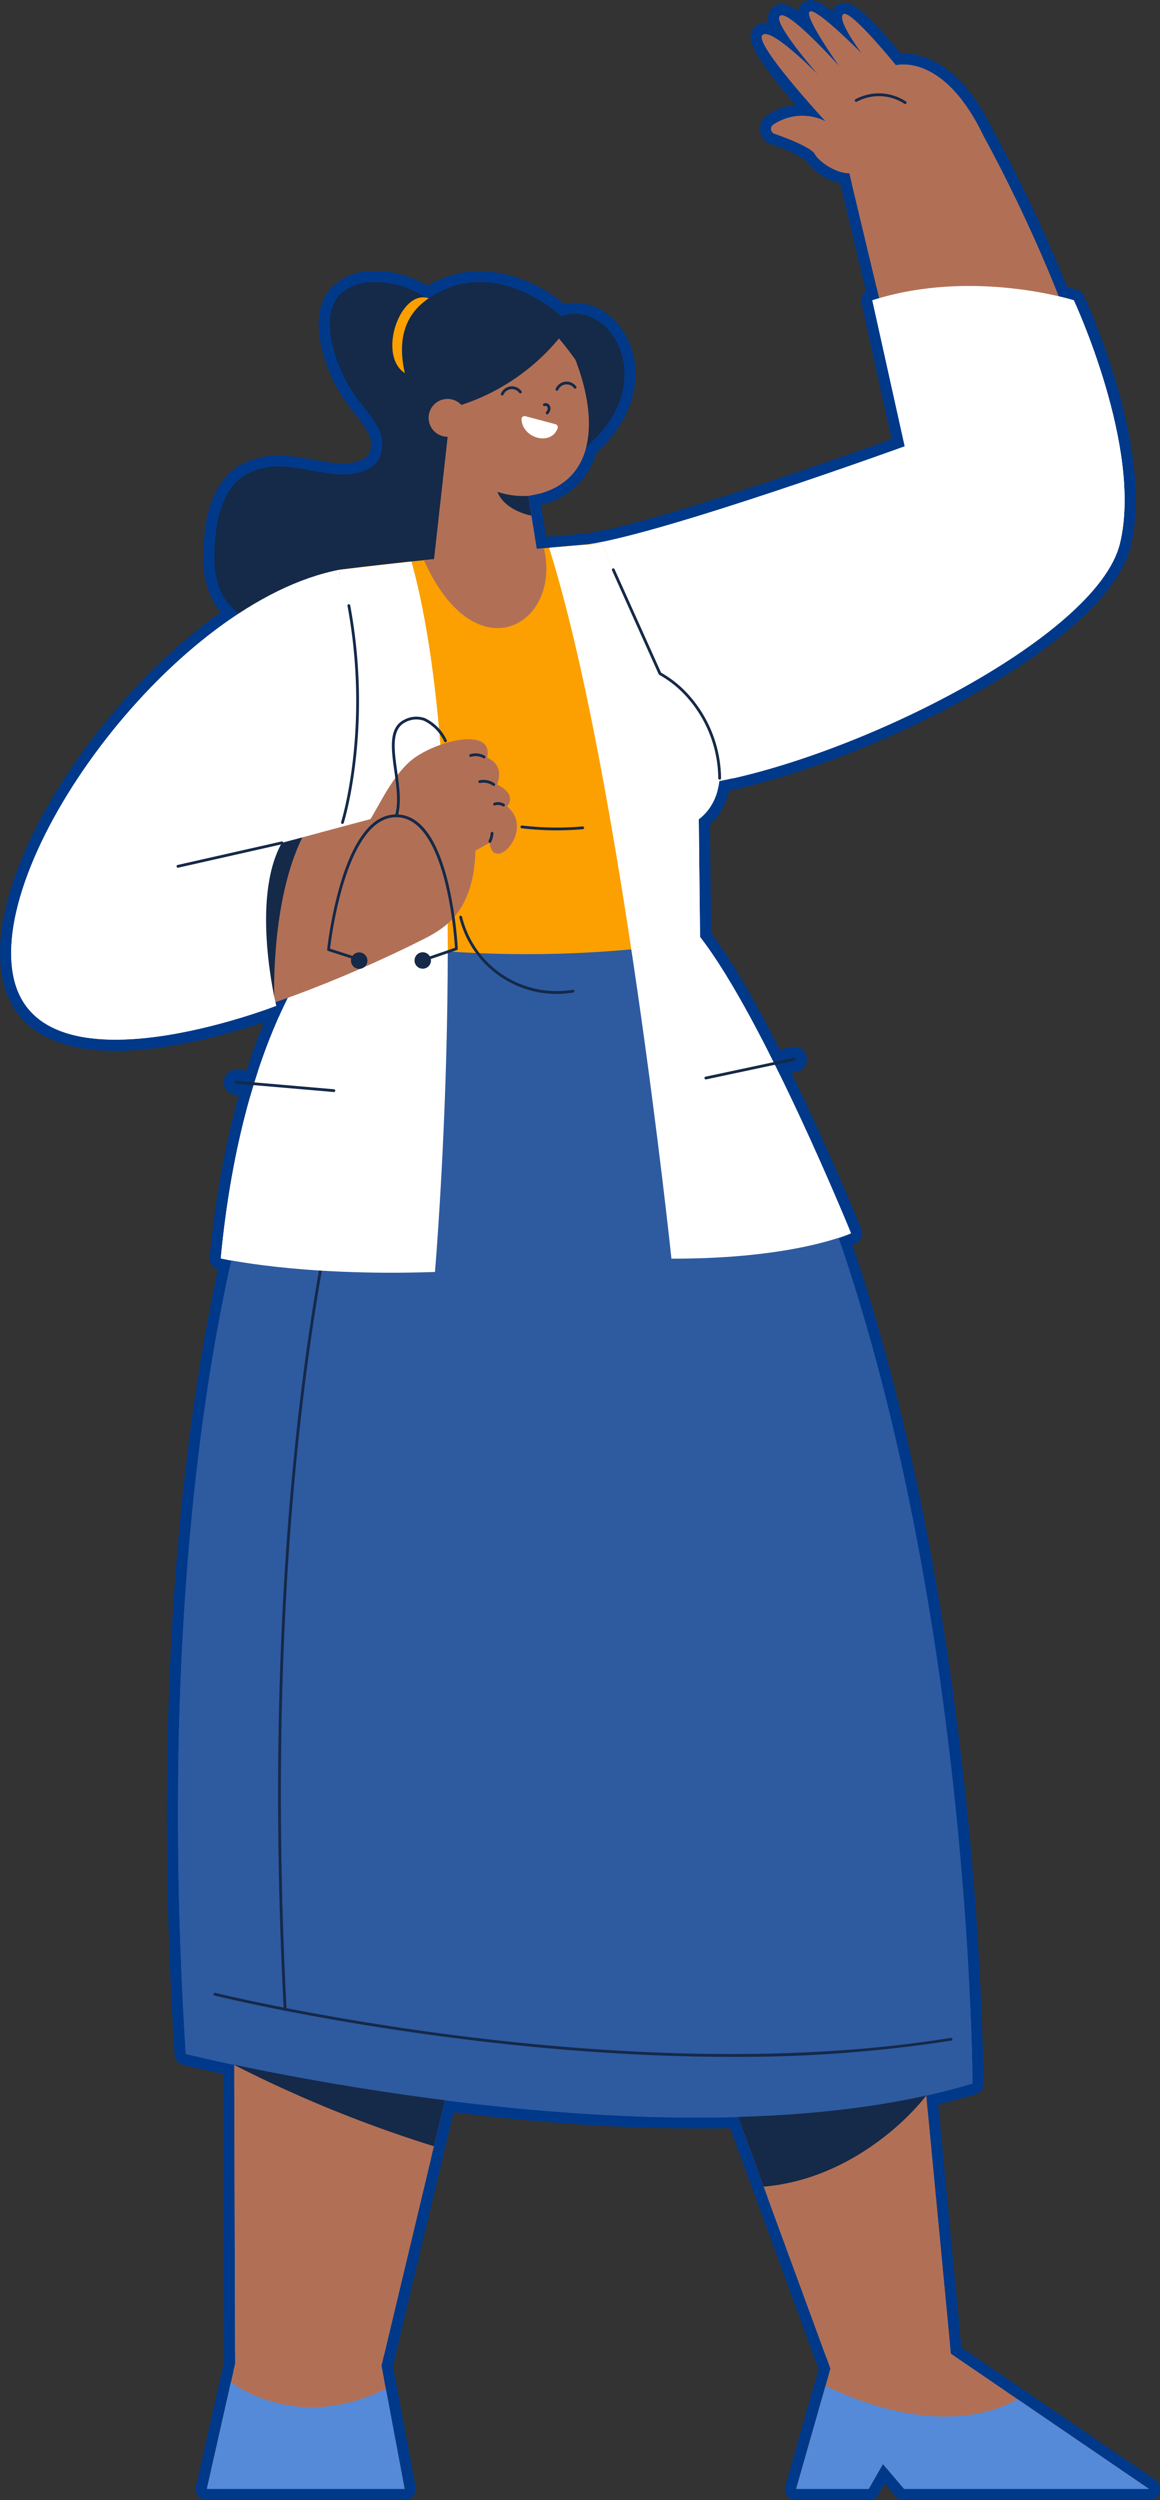 <svg id="Group_32626" data-name="Group 32626" xmlns="http://www.w3.org/2000/svg" xmlns:xlink="http://www.w3.org/1999/xlink" width="161.511" height="347.981" viewBox="0 0 161.511 347.981">
  <rect x="0" y="0" width="161.511" height="347.981" fill="#333333" stroke="none"/>
  <defs>
    <clipPath id="clip-path">
      <rect id="Rectangle_20447" data-name="Rectangle 20447" width="161.511" height="347.981" fill="none"/>
    </clipPath>
    <clipPath id="clip-path-2">
      <rect id="Rectangle_20448" data-name="Rectangle 20448" width="158.397" height="344.832" fill="none"/>
    </clipPath>
  </defs>
  <g id="Group_32623" data-name="Group 32623">
    <g id="Group_32622" data-name="Group 32622" clip-path="url(#clip-path)">
      <path id="Path_584368" data-name="Path 584368" d="M148.374,404.832a23.019,23.019,0,0,1-8.918-2.021,1.554,1.554,0,0,1-.79-.867l-9.3-25.336-18.92-51.584a1.554,1.554,0,0,1,1.46-2.091h37.846a1.556,1.556,0,0,1,1.549,1.408l4.414,46.319,2.722,28.519a1.551,1.551,0,0,1-.3,1.08,11.654,11.654,0,0,1-9.764,4.572" transform="translate(-24.505 -71.711)" fill="#01398a"/>
      <path id="Path_584369" data-name="Path 584369" d="M112.354,324.934l12.578,34.284,6.343,17.3,9.3,25.337s11.2,5.36,16.765-2.079l-2.723-28.52-1.157-12.168L150.2,324.934Z" transform="translate(-24.949 -72.155)" fill="#b17056"/>
      <path id="Path_584370" data-name="Path 584370" d="M134.42,387.378a1.556,1.556,0,0,1-1.46-1.021l-6.343-17.3a1.556,1.556,0,0,1,1.454-2.091l28.533-.131a1.556,1.556,0,0,1,1.549,1.407l.455,4.75a1.556,1.556,0,0,1-.319,1.1c-4.319,5.572-13.128,12.393-23.739,13.277-.044,0-.087.005-.13.005" transform="translate(-28.095 -81.46)" fill="#01398a"/>
      <path id="Path_584371" data-name="Path 584371" d="M157.048,368.835l-28.526.132,6.343,17.3c11.121-.926,19.43-8.54,22.638-12.68Z" transform="translate(-28.539 -81.904)" fill="#152949"/>
      <path id="Path_584372" data-name="Path 584372" d="M157.088,441.054a1.556,1.556,0,0,1-1.185-.548l-1.52-1.787-.886,1.55a1.555,1.555,0,0,1-1.351.784H142.054a1.556,1.556,0,0,1-1.5-1.982l4.766-16.727a1.555,1.555,0,0,1,1.5-1.13,1.6,1.6,0,0,1,.257.021,30.841,30.841,0,0,0,5.054.426,22.991,22.991,0,0,0,10.67-2.314,1.569,1.569,0,0,1,.788-.212,1.547,1.547,0,0,1,.876.269l27.566,18.808a1.556,1.556,0,0,1-.877,2.841Z" transform="translate(-31.199 -93.073)" fill="#01398a"/>
      <path id="Path_584373" data-name="Path 584373" d="M142.5,439.942H152.59l1.985-3.475,2.956,3.475H191.6l-18.252-12.456-9.313-6.352s-6.43,3.8-16.768,2.081l-.681,2.393Z" transform="translate(-31.643 -93.517)" fill="#b17056"/>
      <path id="Path_584374" data-name="Path 584374" d="M157.088,442.331a1.556,1.556,0,0,1-1.185-.548L154.383,440l-.886,1.55a1.555,1.555,0,0,1-1.351.784H142.054a1.556,1.556,0,0,1-1.5-1.983l4.089-14.332a1.555,1.555,0,0,1,2.183-.969c3.119,1.535,9.341,4.11,15.97,4.109a19.474,19.474,0,0,0,9.365-2.2,1.557,1.557,0,0,1,1.617.084l18.25,12.454a1.556,1.556,0,0,1-.877,2.841Z" transform="translate(-31.199 -94.35)" fill="#01398a"/>
      <path id="Path_584375" data-name="Path 584375" d="M142.5,441.219H152.59l1.985-3.475,2.956,3.475H191.6l-18.25-12.454c-10.032,5.419-22.482.228-26.761-1.878Z" transform="translate(-31.643 -94.795)" fill="#558ad8"/>
      <path id="Path_584376" data-name="Path 584376" d="M50.346,404.593c-4,0-7.263-.878-9.682-2.608a1.556,1.556,0,0,1-.651-1.261l-.234-76.229a1.555,1.555,0,0,1,1.556-1.561h38.9a1.557,1.557,0,0,1,1.514,1.918l-8.234,34.457-2.755,11.509-7.3,30.554a1.553,1.553,0,0,1-.991,1.1,40.668,40.668,0,0,1-12.121,2.117Z" transform="translate(-8.833 -71.711)" fill="#01398a"/>
      <path id="Path_584377" data-name="Path 584377" d="M41.778,324.934l.108,34.6v.051l.127,41.577c7.045,5.04,20.377.292,20.377.292l7.3-30.555,2.755-11.508,8.234-34.457Z" transform="translate(-9.277 -72.155)" fill="#b17056"/>
      <path id="Path_584378" data-name="Path 584378" d="M69.248,381.843a1.57,1.57,0,0,1-.463-.07,178.959,178.959,0,0,1-28.05-11.414l-.084-.04a1.555,1.555,0,0,1,.683-2.953L72,367.223a1.556,1.556,0,0,1,1.513,1.918L70.76,380.649a1.557,1.557,0,0,1-1.512,1.193" transform="translate(-8.833 -81.546)" fill="#01398a"/>
      <path id="Path_584379" data-name="Path 584379" d="M41.778,369.365c.034.017.078.034.108.051a176.86,176.86,0,0,0,27.806,11.314l2.755-11.508-30.561.142Z" transform="translate(-9.277 -81.99)" fill="#152949"/>
      <path id="Path_584380" data-name="Path 584380" d="M36.584,441.449a1.556,1.556,0,0,1-1.518-1.9L39,422.134a1.557,1.557,0,0,1,1.518-1.214l20.4.292a1.558,1.558,0,0,1,1.507,1.269l3.215,17.126a1.556,1.556,0,0,1-1.529,1.843Z" transform="translate(-7.778 -93.47)" fill="#01398a"/>
      <path id="Path_584381" data-name="Path 584381" d="M61.336,423.212l3.215,17.126H37.028L40.96,422.92Z" transform="translate(-8.222 -93.914)" fill="#b17056"/>
      <path id="Path_584382" data-name="Path 584382" d="M36.584,442.181a1.556,1.556,0,0,1-1.518-1.9l3.353-14.859a1.555,1.555,0,0,1,2.492-.871,17.887,17.887,0,0,0,10.284,3.158,21.4,21.4,0,0,0,9.6-2.409,1.555,1.555,0,0,1,2.226,1.1l2.615,13.931a1.556,1.556,0,0,1-1.529,1.843Z" transform="translate(-7.778 -94.2)" fill="#01398a"/>
      <path id="Path_584383" data-name="Path 584383" d="M61.937,427.138c-12.558,6.29-21.556-.927-21.556-.927L37.028,441.07H64.552Z" transform="translate(-8.222 -94.645)" fill="#558ad8"/>
      <path id="Path_584384" data-name="Path 584384" d="M103.9,333.241c-35.541,0-71.288-8.729-71.781-8.851a1.556,1.556,0,0,1-1.179-1.412c-2.326-36.667-.883-71.185,4.174-99.824,4.536-25.689,11.84-45.553,20.573-55.953a1.554,1.554,0,0,1,1.23-.622H103a1.556,1.556,0,0,1,1.26.644c11.148,15.393,26.152,45.268,34.324,100.169a463.849,463.849,0,0,1,5.005,59.588,1.556,1.556,0,0,1-1.1,1.494c-11.524,3.5-25.043,4.766-38.591,4.766M33.971,321.633c8.837,2.057,68.4,15.153,106.5,4.2-.194-11.6-2.874-106.478-38.262-156.136H57.664c-15.389,18.984-28.543,72.971-23.693,151.94" transform="translate(-6.63 -36.991)" fill="#01398a"/>
      <path id="Path_584385" data-name="Path 584385" d="M57.372,168.581h46.074c38.741,53.5,39.034,158.85,39.034,158.85-41.827,12.693-109.547-4.107-109.547-4.107-4.979-78.486,7.907-135.147,24.441-154.743" transform="translate(-7.073 -37.435)" fill="#2e5aa0"/>
      <path id="Path_584386" data-name="Path 584386" d="M109.891,366.588c-37.612,0-72.009-8.49-72.352-8.576a1.751,1.751,0,0,1,.419-3.45,1.947,1.947,0,0,1,.5.072c.271.066,34.462,8.455,71.431,8.455a190.281,190.281,0,0,0,30.264-2.23,2,2,0,0,1,.281-.023,1.751,1.751,0,0,1,.283,3.478,193.769,193.769,0,0,1-30.822,2.273" transform="translate(-8.041 -78.734)" fill="#01398a"/>
      <path id="Path_584387" data-name="Path 584387" d="M110.335,365.476c-37.135,0-71.538-8.42-71.975-8.53a.194.194,0,0,1-.142-.236.189.189,0,0,1,.236-.141c.556.138,56.233,13.765,102.389,6.269a.195.195,0,0,1,.062.384,192.324,192.324,0,0,1-30.57,2.253" transform="translate(-8.485 -79.178)" fill="#152949"/>
      <path id="Path_584388" data-name="Path 584388" d="M50.3,320.555a1.749,1.749,0,0,1-1.748-1.662c-2.57-50.1,1.649-85.906,5.641-107.12,4.337-23.045,9.405-34.5,9.456-34.61a1.75,1.75,0,1,1,3.193,1.435c-.048.109-4.971,11.293-9.213,33.843-3.955,21.025-8.133,56.53-5.581,106.274a1.754,1.754,0,0,1-1.651,1.837l-.087,0Z" transform="translate(-10.608 -39.112)" fill="#01398a"/>
      <path id="Path_584389" data-name="Path 584389" d="M50.749,319.444a.2.2,0,0,1-.194-.184c-2.563-49.948,1.64-85.622,5.617-106.754,4.311-22.907,9.3-34.149,9.346-34.26a.194.194,0,0,1,.355.16c-.05.11-5.021,11.324-9.323,34.194-3.971,21.108-8.167,56.743-5.606,106.64a.2.2,0,0,1-.184.2Z" transform="translate(-11.052 -39.556)" fill="#152949"/>
      <path id="Path_584390" data-name="Path 584390" d="M54.41,100.842a43.841,43.841,0,0,1-4.654-.261c-5.968-.637-9.838-2.555-11.831-5.862-1.673-2.777-1.657-6.113-1.457-8.709.39-5.125,1.953-8.509,4.78-10.343.026-.017.051-.033.079-.048a11.375,11.375,0,0,1,7.191-1.359c1.141.11,2.257.313,3.335.509,1.043.191,2.028.37,3.022.468,1.749.175,4.011-.116,4.693-1.5a3.314,3.314,0,0,0-.286-2.832,25.728,25.728,0,0,0-2.439-3.343c-.021-.024-.042-.05-.061-.075a22.352,22.352,0,0,1-4.015-8.765c-.727-3.411-.211-6.171,1.5-7.983A8.086,8.086,0,0,1,60.218,48.5c.059,0,.123,0,.184,0,4.465,0,7.417,2.055,10.54,4.229l.915.635c3.388,2.328,6.314,4.339,7.56,8.96.986,3.66.653,7.519.149,11.143a48.794,48.794,0,0,1-3.593,13.708A23.543,23.543,0,0,1,66.337,98.14a24.277,24.277,0,0,1-11.927,2.7M42.9,78.3c-1.933,1.279-3.024,3.879-3.333,7.946-.165,2.135-.2,4.844,1.02,6.865,1.456,2.417,4.563,3.848,9.5,4.374,6.194.661,11.018-.018,14.748-2.072a20.438,20.438,0,0,0,8.292-9.5,45.753,45.753,0,0,0,3.352-12.836c.536-3.855.727-7-.067-9.948-.948-3.513-3.2-5.061-6.317-7.2l-.931-.646c-2.958-2.059-5.291-3.675-8.818-3.671H60.3a5.32,5.32,0,0,0-3.774,1.255c-1.3,1.378-1.007,3.849-.719,5.2a19.237,19.237,0,0,0,3.424,7.5,28.943,28.943,0,0,1,2.709,3.72,6.419,6.419,0,0,1,.519,5.594c-.012.034-.027.068-.043.1-1.134,2.472-4.069,3.724-7.852,3.347-1.119-.112-2.212-.31-3.27-.5-1.074-.2-2.088-.38-3.109-.476l-.082-.01a8.226,8.226,0,0,0-5.2.958" transform="translate(-8.078 -10.77)" fill="#01398a"/>
      <path id="Path_584391" data-name="Path 584391" d="M60.731,50.5a6.717,6.717,0,0,0-4.892,1.744c-1.589,1.689-1.591,4.322-1.107,6.591a20.658,20.658,0,0,0,3.734,8.151,27.194,27.194,0,0,1,2.594,3.555,4.889,4.889,0,0,1,.389,4.236c-1,2.184-3.89,2.685-6.283,2.447-2.145-.213-4.244-.778-6.388-.98a9.748,9.748,0,0,0-6.237,1.167c-2.907,1.887-3.812,5.7-4.075,9.158-.205,2.664-.14,5.5,1.238,7.786,2.111,3.5,6.595,4.684,10.663,5.118,5.33.569,10.969.33,15.664-2.256a21.886,21.886,0,0,0,8.955-10.208A47.381,47.381,0,0,0,78.47,73.7c.488-3.5.808-7.113-.11-10.524-1.095-4.06-3.69-5.849-6.938-8.082-3.445-2.367-6.245-4.63-10.69-4.59" transform="translate(-8.522 -11.215)" fill="#152949"/>
      <path id="Path_584392" data-name="Path 584392" d="M119.727,115.687a1.556,1.556,0,0,1-1.457-1.012L105.746,81.127a1.556,1.556,0,0,1,1.383-2.1c10.893-.524,36.093-9.856,42.027-12.1l-9.082-38.047a1.556,1.556,0,0,1,1.129-1.869l18.734-4.781a1.556,1.556,0,0,1,1.742.747c.983,1.755,23.99,43.173,16.135,61.236-7.847,18.047-55.658,30.888-57.69,31.426a1.565,1.565,0,0,1-.4.052" transform="translate(-23.46 -4.925)" fill="#01398a"/>
      <path id="Path_584393" data-name="Path 584393" d="M107.648,81.027c12.727-.611,43.783-12.693,43.783-12.693l-9.4-39.375,18.734-4.781s23.7,42.291,16.065,59.855-56.661,30.542-56.661,30.542Z" transform="translate(-23.904 -5.369)" fill="#b17056"/>
      <path id="Path_584394" data-name="Path 584394" d="M120.426,121.683a1.556,1.556,0,0,1-1.411-.9L103.543,87.337a1.556,1.556,0,0,1,1.192-2.194c9.111-1.3,36.154-10.858,42.381-13.084L142.9,53.07a1.556,1.556,0,0,1,1.043-1.819,45.627,45.627,0,0,1,13.947-2.063,54.384,54.384,0,0,1,15.05,2.062,1.553,1.553,0,0,1,.939.825c.4.862,9.823,21.272,6.522,34.874-3.463,14.272-39.687,31.734-59.746,34.719a1.526,1.526,0,0,1-.229.017" transform="translate(-22.961 -10.923)" fill="#01398a"/>
      <path id="Path_584395" data-name="Path 584395" d="M144.863,53.176c13.947-4.474,28.051,0,28.051,0s9.629,20.621,6.42,33.848-38.141,30.523-58.462,33.547L105.4,87.128C115.951,85.617,149.376,73.5,149.376,73.5Z" transform="translate(-23.405 -11.367)" fill="#fff"/>
      <path id="Path_584396" data-name="Path 584396" d="M148.064,25.666a8.158,8.158,0,0,1-6.113-3.4,18.59,18.59,0,0,0-4.808-2.181,2.263,2.263,0,0,1-.767-3.819,7.525,7.525,0,0,1,4.27-1.631c-4.261-4.877-6.384-8.079-6.321-9.541a1.92,1.92,0,0,1,.615-1.352,1.852,1.852,0,0,1,1.909-.506,2.2,2.2,0,0,1-.089-.954,1.9,1.9,0,0,1,.8-1.351c.548-.382,1.263-.88,3.389.605.009-.048.02-.092.03-.131a1.776,1.776,0,0,1,.912-1.165c.59-.3,1.277-.653,3.808,1.317a1.9,1.9,0,0,1,.548-.737A1.839,1.839,0,0,1,147.6.4c.552.053,1.992.191,7.629,7.044,2.354-.128,8.066.743,12.864,10.687a1.557,1.557,0,0,1-.968,2.17l-18.11,5.252c-.048.014-.1.026-.146.035a4.335,4.335,0,0,1-.807.073m-7.989-7.812c3.827,1.522,4.322,2.409,4.551,2.818a5.1,5.1,0,0,0,3.61,1.872l16.205-4.7c-4.606-8.31-9.264-7.292-9.474-7.24a1.608,1.608,0,0,1-1.606-.525c-.61-.751-1.27-1.535-1.928-2.289a1.555,1.555,0,0,1-2.645.857c-.6-.608-1.244-1.239-1.887-1.848.37.552.748,1.1,1.116,1.618a1.556,1.556,0,0,1-2.43,1.937l-.14-.157a1.556,1.556,0,0,1-2.6,1.543c-.877-.9-1.8-1.783-2.673-2.565,1.629,2.051,3.758,4.513,5.758,6.676a1.556,1.556,0,0,1-1.774,2.478,6.541,6.541,0,0,0-4.081-.472m-1.909-.711.009,0-.009,0" transform="translate(-29.828 0)" fill="#01398a"/>
      <path id="Path_584397" data-name="Path 584397" d="M155.014,9.554s-6.389-7.882-7.327-7.092,2.654,5.546,2.654,5.546-6.338-6.425-7.3-5.932,4.156,7.7,4.156,7.7-7.1-7.955-8.3-7.113,5.515,8.449,5.515,8.449-6.718-6.91-7.974-5.765,8.8,12.018,8.8,12.018a7.206,7.206,0,0,0-7.373.514.707.707,0,0,0,.242,1.194c1.6.562,5.084,1.876,5.61,2.818.684,1.229,3.432,2.987,5.316,2.633l18.11-5.252c-5.583-11.57-12.123-9.713-12.123-9.713" transform="translate(-30.272 -0.455)" fill="#b17056"/>
      <path id="Path_584398" data-name="Path 584398" d="M159.548,19.316a1.742,1.742,0,0,1-.966-.291,4.92,4.92,0,0,0-5.029-.208,1.781,1.781,0,0,1-.832.209,1.75,1.75,0,0,1-.837-3.288,8.427,8.427,0,0,1,8.621.362,1.75,1.75,0,0,1-.958,3.215" transform="translate(-33.524 -3.27)" fill="#01398a"/>
      <path id="Path_584399" data-name="Path 584399" d="M159.992,18.2a.192.192,0,0,1-.107-.032,6.477,6.477,0,0,0-6.627-.28.195.195,0,0,1-.186-.342,6.871,6.871,0,0,1,7.026.3.194.194,0,0,1-.107.357" transform="translate(-33.969 -3.714)" fill="#152949"/>
      <path id="Path_584400" data-name="Path 584400" d="M85.17,155.529a161.307,161.307,0,0,1-23.261-1.692,1.556,1.556,0,0,1-1.236-1.007l-7.28-19.956a1.554,1.554,0,0,1-.081-.74l4.273-31.871a1.555,1.555,0,0,1,1.33-1.335c.026,0,2.6-.356,6.455-.777,6.307-.689,28.189-2.9,30.129-2.9.088,0,.157,0,.207.007A1.556,1.556,0,0,1,97,96.172l7.986,17.765c3.85,3.049,7.809,8.481,8.214,14.041a10.444,10.444,0,0,1-2.554,7.862l-.884,16.541a1.557,1.557,0,0,1-1.329,1.456,161.307,161.307,0,0,1-23.261,1.692" transform="translate(-11.835 -21.152)" fill="#01398a"/>
      <path id="Path_584401" data-name="Path 584401" d="M55.3,132.785l1.765,4.839,5.515,15.117a159.123,159.123,0,0,0,46.072,0l.914-17.1c5.9-6.011.509-15.785-5.4-20.266L96.023,97.253c-1.035-.085-23.127,2.133-30.039,2.889-3.876.424-6.413.772-6.413.772Z" transform="translate(-12.28 -21.596)" fill="#fc9f01"/>
      <path id="Path_584402" data-name="Path 584402" d="M114.861,197.911a1.556,1.556,0,0,1-1.543-1.393c-.071-.673-7.2-67.654-16.973-98.64A1.556,1.556,0,0,1,97.7,95.858l7.294-.6c.043,0,.086-.005.128-.005a1.557,1.557,0,0,1,1.419.918l7.919,17.616a17.618,17.618,0,0,1,8.634,13.223c.4,3.7-.618,6.826-2.866,8.9l.165,15.123c8.882,11.735,20.417,39.979,20.91,41.19a1.556,1.556,0,0,1-.783,2c-.323.151-8.1,3.691-25.351,3.691h-.309" transform="translate(-21.378 -21.152)" fill="#01398a"/>
      <path id="Path_584403" data-name="Path 584403" d="M98.272,97.853c9.934,31.5,17.037,98.946,17.037,98.946,17.313.042,25-3.545,25-3.545s-12.126-29.812-21.018-41.241l-.179-16.373c6.058-4.647,2.081-16.737-5.4-20.266l-8.147-18.121Z" transform="translate(-21.822 -21.596)" fill="#fff"/>
      <path id="Path_584404" data-name="Path 584404" d="M62.789,200.586c-15.182,0-23.72-1.958-24.076-2.042a1.555,1.555,0,0,1-1.194-1.662c2.812-29.55,12.41-42.408,14.738-45.134l-1.31-15.413a1.645,1.645,0,0,1,0-.27l3.124-35.017a1.556,1.556,0,0,1,1.372-1.407l10-1.151a1.558,1.558,0,0,1,1.677,1.129c3.757,13.5,5.458,34.351,5.055,61.964-.3,20.513-1.716,37.307-1.731,37.474a1.555,1.555,0,0,1-1.5,1.423c-2.066.07-4.136.106-6.154.106" transform="translate(-8.33 -21.869)" fill="#01398a"/>
      <path id="Path_584405" data-name="Path 584405" d="M66.061,100.48c8.964,32.214,3.274,98.889,3.274,98.889-18.966.646-29.823-1.9-29.823-1.9,3.124-32.829,14.8-44.742,14.8-44.742l-1.367-16.083,3.124-35.017Z" transform="translate(-8.774 -22.313)" fill="#fff"/>
      <path id="Path_584406" data-name="Path 584406" d="M85.672,110.337c-4.461,0-8.715-3.78-11.67-10.371a1.556,1.556,0,0,1,1.265-2.185l16.708-1.662a1.471,1.471,0,0,1,.155-.008A1.556,1.556,0,0,1,93.641,97.3a11.548,11.548,0,0,1-1.792,9.933,7.774,7.774,0,0,1-6.177,3.1" transform="translate(-16.403 -21.342)" fill="#01398a"/>
      <path id="Path_584407" data-name="Path 584407" d="M92.573,98.111C95.12,108.7,83.1,115.9,75.866,99.773Z" transform="translate(-16.847 -21.787)" fill="#b17056"/>
      <path id="Path_584408" data-name="Path 584408" d="M73.573,65.5a5.376,5.376,0,0,1-1.6-.254,5.249,5.249,0,0,1-3.64-4.383c-.54-3.1.86-7.01,3.12-8.714a4.091,4.091,0,0,1,4.306-.538l.053.024c3.23,1.562,3.925,6.595,2.528,10.136-.946,2.4-2.7,3.729-4.763,3.729M74.05,54.33a1.219,1.219,0,0,0-.726.3,6.658,6.658,0,0,0-1.928,5.7,2.129,2.129,0,0,0,1.5,1.945c.417.131,1.69.526,2.547-1.645.914-2.317.419-5.471-.958-6.178l-.03-.014a.91.91,0,0,0-.4-.1" transform="translate(-15.148 -11.375)" fill="#01398a"/>
      <path id="Path_584409" data-name="Path 584409" d="M75.575,53.477c-4.305-2.083-8.1,9.045-2.7,10.723s6.685-8.8,2.7-10.724" transform="translate(-15.592 -11.818)" fill="#fc9f01"/>
      <path id="Path_584410" data-name="Path 584410" d="M94.188,76.723h-.035l-16.225-.362a1.553,1.553,0,0,1-1.191-.6c-.32-.409-7.819-10.113-6.673-18.015a9.414,9.414,0,0,1,4-6.53h0c7.691-5.481,16.081-1.459,20.03,1.867,3.4-.751,6.984,1.155,8.795,4.812,2.559,5.168,1.116,12.919-7.874,18.587a1.552,1.552,0,0,1-.829.24M78.76,73.267l14.987.334c7.486-4.9,8.122-10.756,6.356-14.323-1.276-2.577-3.683-3.81-5.852-3a1.558,1.558,0,0,1-1.613-.328,19.186,19.186,0,0,0-5.481-3.366,11.283,11.283,0,0,0-11.283,1.169,6.324,6.324,0,0,0-2.727,4.439c-.818,5.615,4.105,12.976,5.615,15.076" transform="translate(-15.532 -10.774)" fill="#01398a"/>
      <path id="Path_584411" data-name="Path 584411" d="M75.414,52.923c9.28-6.612,18.737,2.334,18.737,2.334,7.3-2.723,15.17,11.089.482,20.348l-16.225-.362s-12.274-15.706-2.994-22.32" transform="translate(-15.976 -11.211)" fill="#152949"/>
      <path id="Path_584412" data-name="Path 584412" d="M80.44,94.041q-1.764,0-3.528-.1a1.556,1.556,0,0,1-1.457-1.725L78.95,60.846a1.555,1.555,0,0,1,1.4-1.377l14.914-1.375a1.559,1.559,0,0,1,1.54.864c3.723,7.586,4.5,14.523,2.139,19.032a10.312,10.312,0,0,1-6.867,5.17l1.266,8A1.554,1.554,0,0,1,92.1,92.93,61.769,61.769,0,0,1,80.44,94.041M78.732,90.9a58.779,58.779,0,0,0,11.3-.764L88.78,82.219c0-.019-.007-.037-.01-.055a1.61,1.61,0,0,1-.017-.227,1.557,1.557,0,0,1,1.313-1.544c.038-.006.076-.011.115-.014,2.894-.457,4.915-1.746,6.009-3.833C98,73.1,97.364,67.581,94.471,61.292L81.9,62.451Z" transform="translate(-16.753 -12.899)" fill="#01398a"/>
      <path id="Path_584413" data-name="Path 584413" d="M90.753,82.373l1.5,9.473a60.2,60.2,0,0,1-14.807.984l3.495-31.368,14.914-1.375c5.212,10.621,4.9,20.789-5.1,22.29" transform="translate(-17.198 -13.343)" fill="#b17056"/>
      <path id="Path_584414" data-name="Path 584414" d="M79.382,70.836a1.557,1.557,0,0,1-1.51-1.179,24.591,24.591,0,0,1-.716-6.695,8.51,8.51,0,0,1,1.006-4.016,1.415,1.415,0,0,1,.087-.144,7.194,7.194,0,0,1,4.632-3.01,18.252,18.252,0,0,1,4.847-.2,24.176,24.176,0,0,1,4.344.753,28.732,28.732,0,0,0,3.02.6,5.337,5.337,0,0,1,3,1.015,1.524,1.524,0,0,1,.217.19A4.913,4.913,0,0,1,99.5,60.3a19.192,19.192,0,0,1,.529,3.869,1.512,1.512,0,0,1,0,.205,1.556,1.556,0,0,1-2.863.71c-.7-1.1-1.459-2.177-2.262-3.214a30.845,30.845,0,0,1-15.143,8.92,1.562,1.562,0,0,1-.378.047m1.485-10.35a5.445,5.445,0,0,0-.6,2.514,21.742,21.742,0,0,0,.295,4.332A27.723,27.723,0,0,0,92.69,59.68c-.45-.1-.895-.2-1.333-.306a21.7,21.7,0,0,0-3.848-.678,15.311,15.311,0,0,0-4.08.159,4.062,4.062,0,0,0-2.561,1.631" transform="translate(-17.131 -12.328)" fill="#01398a"/>
      <path id="Path_584415" data-name="Path 584415" d="M98.923,64.691A44.476,44.476,0,0,0,95.4,59.9a29.526,29.526,0,0,1-15.572,9.824,23,23,0,0,1-.671-6.27,6.988,6.988,0,0,1,.823-3.332A5.6,5.6,0,0,1,83.6,57.767a16.635,16.635,0,0,1,4.425-.181c2.464.12,4.951,1.074,7.4,1.361a3.811,3.811,0,0,1,2.2.722,3.346,3.346,0,0,1,.812,1.464,17.587,17.587,0,0,1,.482,3.558" transform="translate(-17.575 -12.772)" fill="#152949"/>
      <path id="Path_584416" data-name="Path 584416" d="M93.312,92.44a1.539,1.539,0,0,1-.259-.022c-.184-.031-4.517-.8-5.927-4.263a1.556,1.556,0,0,1,1.935-2.062,9.723,9.723,0,0,0,3.093.5c.208,0,.416-.007.624-.02.034,0,.068,0,.1,0a1.556,1.556,0,0,1,1.536,1.313l.435,2.755a1.556,1.556,0,0,1-1.537,1.8" transform="translate(-19.322 -19.1)" fill="#01398a"/>
      <path id="Path_584417" data-name="Path 584417" d="M93.322,88.574a11.306,11.306,0,0,1-4.311-.561c1.1,2.7,4.745,3.316,4.745,3.316Z" transform="translate(-19.766 -19.544)" fill="#152949"/>
      <path id="Path_584418" data-name="Path 584418" d="M78.893,77.777a4.189,4.189,0,0,1-4.164-3.8v0a4.19,4.19,0,1,1,4.56,3.785c-.132.013-.264.019-.4.019m-1.066-4.09a1.079,1.079,0,1,0,.244-.789,1.068,1.068,0,0,0-.244.789" transform="translate(-16.59 -15.41)" fill="#01398a"/>
      <path id="Path_584419" data-name="Path 584419" d="M76.723,74.274A2.634,2.634,0,1,0,79.1,71.408a2.634,2.634,0,0,0-2.381,2.867" transform="translate(-17.034 -15.854)" fill="#b17056"/>
      <path id="Path_584420" data-name="Path 584420" d="M97.312,74.824a1.748,1.748,0,0,1-1.748-1.8,1.751,1.751,0,0,1,.681-2.7,2.2,2.2,0,0,1,2.516.573,2.4,2.4,0,0,1,.525,2.05,2.85,2.85,0,0,1-.7,1.324,1.756,1.756,0,0,1-1.277.553" transform="translate(-21.136 -15.577)" fill="#01398a"/>
      <path id="Path_584421" data-name="Path 584421" d="M97.756,73.712a.193.193,0,0,1-.133-.052.2.2,0,0,1-.009-.275.872.872,0,0,0,.214-.4.429.429,0,0,0-.089-.364.252.252,0,0,0-.286-.062A.194.194,0,1,1,97.3,72.2a.64.64,0,0,1,.734.169.822.822,0,0,1,.173.7,1.275,1.275,0,0,1-.31.584.194.194,0,0,1-.142.061" transform="translate(-21.58 -16.021)" fill="#152949"/>
      <path id="Path_584422" data-name="Path 584422" d="M95.847,78.682a4.536,4.536,0,0,1-4.505-4.15,2.076,2.076,0,0,1,.067-.6,1.985,1.985,0,0,1,2.441-1.39l4.181,1.113.095.028c.028.009.054.018.076.026a1.986,1.986,0,0,1,1.192,2.521,3.683,3.683,0,0,1-3.547,2.454m-2.813-3.141.022.006Z" transform="translate(-20.283 -16.092)" fill="#01398a"/>
      <path id="Path_584423" data-name="Path 584423" d="M98.075,75.6l-4.2-1.117a.425.425,0,0,0-.538.417c.132,2.692,4.123,3.759,5.029,1.258a.431.431,0,0,0-.264-.548l-.032-.009" transform="translate(-20.727 -16.536)" fill="#fff"/>
      <path id="Path_584424" data-name="Path 584424" d="M89.383,71.532a1.972,1.972,0,0,1-.692-.142,1.75,1.75,0,0,1-.918-2.295,3.215,3.215,0,0,1,5.547-.643,1.748,1.748,0,0,1-.376,2.447,1.747,1.747,0,0,1-2.159-.071,1.748,1.748,0,0,1-1.4.7" transform="translate(-19.459 -14.909)" fill="#01398a"/>
      <path id="Path_584425" data-name="Path 584425" d="M89.827,70.421a.188.188,0,0,1-.076-.016.2.2,0,0,1-.1-.255,1.659,1.659,0,0,1,2.863-.333.194.194,0,0,1-.313.23,1.27,1.27,0,0,0-2.192.255.2.2,0,0,1-.179.118" transform="translate(-19.904 -15.354)" fill="#152949"/>
      <path id="Path_584426" data-name="Path 584426" d="M99.172,70.687a1.971,1.971,0,0,1-.692-.142,1.749,1.749,0,0,1-.918-2.295,3.213,3.213,0,0,1,2.955-1.954,3.288,3.288,0,0,1,.485.037,3.191,3.191,0,0,1,2.107,1.275,1.751,1.751,0,0,1-1.41,2.787,1.756,1.756,0,0,1-1.125-.41,1.748,1.748,0,0,1-1.4.7" transform="translate(-21.633 -14.722)" fill="#01398a"/>
      <path id="Path_584427" data-name="Path 584427" d="M99.616,69.576a.188.188,0,0,1-.076-.016.2.2,0,0,1-.1-.255,1.659,1.659,0,0,1,2.863-.333.194.194,0,0,1-.314.23,1.269,1.269,0,0,0-2.191.255.2.2,0,0,1-.179.118" transform="translate(-22.078 -15.166)" fill="#152949"/>
      <path id="Path_584428" data-name="Path 584428" d="M73.619,160.909a1.556,1.556,0,0,1-1.346-.774l-8.906-15.326A1.556,1.556,0,0,1,63.9,142.7a19.188,19.188,0,0,0,1.289-2.126c1.33-2.374,3.151-5.625,5.644-7.406,2.926-2.09,8.621-3.919,11.251-2.154a3.1,3.1,0,0,1,1.389,2.536,3.863,3.863,0,0,1,1.331,1.715,4.31,4.31,0,0,1,.224,2.156,3.581,3.581,0,0,1,1.532,2.275,2.919,2.919,0,0,1-.054,1.212,5.2,5.2,0,0,1,.545,5.4c-.71,1.632-2.288,3.27-4.076,3.013a2.483,2.483,0,0,1-1.266-.583c-.664,8.325-5.138,10.774-7.345,11.981a1.544,1.544,0,0,1-.746.191m-6.985-16.673,7.545,12.985c1.988-1.307,4.318-3.734,4.493-9.914a1.555,1.555,0,0,1,.8-1.315l1.884-1.049a1.556,1.556,0,0,1,2.346.921,3.147,3.147,0,0,0,.7-1.459,1.924,1.924,0,0,0-.748-1.984,1.512,1.512,0,0,1-.643-1.151,1.4,1.4,0,0,1,.443-1.095,2.711,2.711,0,0,0-.912-.629,1.555,1.555,0,0,1-.722-2.053,1.73,1.73,0,0,0,.082-1.107c-.032-.079-.13-.322-.661-.542a1.557,1.557,0,0,1-.92-1.794.956.956,0,0,0,.036-.458c-.614-.608-4.859.07-7.714,2.11-1.928,1.376-3.553,4.277-4.739,6.4-.5.9-.9,1.6-1.27,2.14" transform="translate(-14.025 -28.935)" fill="#01398a"/>
      <path id="Path_584429" data-name="Path 584429" d="M82.637,146.7l-1.967,1.1c-.233,8.231-4.06,10.607-6.609,12l-8.905-15.325c1.131-.511,3.431-7.026,7.025-9.593s11.085-4.22,10.1-.029c2.633,1.089,1.394,3.744,1.394,3.744,2.973,1.464,1.4,3.058,1.4,3.058,3.961,3.19-1.883,9.491-2.436,5.044" transform="translate(-14.469 -29.376)" fill="#b17056"/>
      <path id="Path_584430" data-name="Path 584430" d="M85.613,136.625a1.748,1.748,0,0,1-.859-.226.653.653,0,0,0-.324-.086.643.643,0,0,0-.189.028,1.982,1.982,0,0,1-.518.079A1.751,1.751,0,0,1,83.2,133a4.151,4.151,0,0,1,3.274.356,1.751,1.751,0,0,1-.866,3.272" transform="translate(-18.203 -29.492)" fill="#01398a"/>
      <path id="Path_584431" data-name="Path 584431" d="M86.057,135.513a.2.2,0,0,1-.1-.026,2.2,2.2,0,0,0-1.734-.188.195.195,0,1,1-.115-.372,2.6,2.6,0,0,1,2.042.222.194.194,0,0,1-.1.363" transform="translate(-18.647 -29.937)" fill="#152949"/>
      <path id="Path_584432" data-name="Path 584432" d="M87.311,141.508a1.742,1.742,0,0,1-1-.317.752.752,0,0,0-.429-.136.7.7,0,0,0-.15.016,1.991,1.991,0,0,1-.36.037A1.75,1.75,0,0,1,85,137.647a4.228,4.228,0,0,1,3.316.68,1.75,1.75,0,0,1-1.007,3.182" transform="translate(-18.567 -30.545)" fill="#01398a"/>
      <path id="Path_584433" data-name="Path 584433" d="M87.755,140.4a.2.2,0,0,1-.112-.035,2.3,2.3,0,0,0-1.792-.369.195.195,0,1,1-.082-.38,2.685,2.685,0,0,1,2.1.43.194.194,0,0,1-.111.354" transform="translate(-19.012 -30.989)" fill="#152949"/>
      <path id="Path_584434" data-name="Path 584434" d="M89.264,145.26a1.752,1.752,0,0,1-.814-.2,1.993,1.993,0,0,1-.435.056,1.75,1.75,0,0,1-.557-3.41,3.23,3.23,0,0,1,2.725.314,1.751,1.751,0,0,1-.92,3.241" transform="translate(-19.156 -31.43)" fill="#01398a"/>
      <path id="Path_584435" data-name="Path 584435" d="M89.708,144.149a.2.2,0,0,1-.1-.029,1.288,1.288,0,0,0-1.085-.126.194.194,0,1,1-.124-.369,1.677,1.677,0,0,1,1.414.163.195.195,0,0,1-.1.36" transform="translate(-19.6 -31.874)" fill="#152949"/>
      <path id="Path_584436" data-name="Path 584436" d="M87.177,151.49a1.751,1.751,0,0,1-1.579-2.506,1.51,1.51,0,0,0,.142-.524,1.761,1.761,0,0,1,1.753-1.607c.041,0,.088,0,.128,0a1.751,1.751,0,0,1,1.607,1.887,4.957,4.957,0,0,1-.471,1.75,1.76,1.76,0,0,1-1.579.995" transform="translate(-18.97 -32.61)" fill="#01398a"/>
      <path id="Path_584437" data-name="Path 584437" d="M87.621,150.378a.2.2,0,0,1-.084-.019.2.2,0,0,1-.092-.26,3.036,3.036,0,0,0,.289-1.068.2.2,0,0,1,.209-.178.194.194,0,0,1,.178.209,3.417,3.417,0,0,1-.324,1.205.2.2,0,0,1-.176.11" transform="translate(-19.414 -33.054)" fill="#152949"/>
      <path id="Path_584438" data-name="Path 584438" d="M16.447,167.876c-5.743,0-13.061-1.592-15.309-9.181-1.992-6.723.07-14.943,6.13-24.432,6.677-10.455,15.895-18.871,20.8-22.959,7.769-6.478,14.9-10.712,19.089-11.328a1.485,1.485,0,0,1,.226-.017,1.556,1.556,0,0,1,1.55,1.694l-3.078,34.511,5.422-1.451a1.556,1.556,0,0,1,1.8.82l8.007,16.394a1.556,1.556,0,0,1-.676,2.061c-1.081.567-26.689,13.887-43.957,13.887" transform="translate(-0.09 -22.197)" fill="#01398a"/>
      <path id="Path_584439" data-name="Path 584439" d="M47.827,101.96C36.343,103.649-3.147,137.692,3.077,158.7s57.052-5.642,57.052-5.642l-8.007-16.394-19.477,5.212,12.058-4.9Z" transform="translate(-0.537 -22.641)" fill="#b17056"/>
      <path id="Path_584440" data-name="Path 584440" d="M71.494,167.32a1.75,1.75,0,0,1-.563-3.407l3.329-1.142c-.555-6.634-2.634-15.512-6.528-15.533-3.933,0-6.551,8.933-7.513,15.654l2.986.964a1.75,1.75,0,0,1-.538,3.416,1.993,1.993,0,0,1-.537-.084l-4.37-1.411a1.758,1.758,0,0,1-1.2-1.846,57.745,57.745,0,0,1,1.971-9.657c2.132-6.991,5.222-10.536,9.187-10.536,4.054.023,6.976,3.587,8.721,10.595a55.655,55.655,0,0,1,1.412,9.587,1.756,1.756,0,0,1-1.186,1.73l-4.6,1.577a1.942,1.942,0,0,1-.567.095" transform="translate(-12.557 -31.918)" fill="#01398a"/>
      <path id="Path_584441" data-name="Path 584441" d="M71.938,166.208a.194.194,0,0,1-.063-.378l4.467-1.532c-.1-1.726-1.26-18.135-8.158-18.173H68.16c-6.876,0-9,16.5-9.206,18.292l4.216,1.361a.194.194,0,1,1-.119.37l-4.369-1.41a.193.193,0,0,1-.133-.205,56.642,56.642,0,0,1,1.911-9.363c1.908-6.26,4.5-9.434,7.7-9.434h.027c3.215.018,5.632,3.186,7.184,9.415a54.255,54.255,0,0,1,1.366,9.275.191.191,0,0,1-.131.193L72,166.2a.179.179,0,0,1-.063.011" transform="translate(-13.001 -32.362)" fill="#152949"/>
      <path id="Path_584442" data-name="Path 584442" d="M63.552,173.823H63.5a2.7,2.7,0,0,1,.029-5.4h.079a2.7,2.7,0,0,1-.03,5.4h-.031m.035-2.7.009.411a.413.413,0,0,0,.293-.695.418.418,0,0,0-.288-.13Zm-.066-.414a.412.412,0,0,0-.005.825l.013-.428Z" transform="translate(-13.521 -37.401)" fill="#01398a"/>
      <path id="Path_584443" data-name="Path 584443" d="M64,172.71a1.144,1.144,0,1,1,1.12-1.108A1.144,1.144,0,0,1,64,172.71" transform="translate(-13.965 -37.844)" fill="#152949"/>
      <path id="Path_584444" data-name="Path 584444" d="M74.929,173.795h-.047a2.7,2.7,0,0,1,.029-5.4c.026,0,.052,0,.079,0a2.7,2.7,0,0,1-.029,5.4h-.031m.035-2.7.009.411a.413.413,0,0,0,.292-.695.418.418,0,0,0-.288-.13Zm-.066-.414a.412.412,0,0,0,0,.825l.013-.414Z" transform="translate(-16.047 -37.394)" fill="#01398a"/>
      <path id="Path_584445" data-name="Path 584445" d="M75.374,172.682a1.144,1.144,0,1,1,1.12-1.108,1.144,1.144,0,0,1-1.12,1.108" transform="translate(-16.491 -37.838)" fill="#152949"/>
      <path id="Path_584446" data-name="Path 584446" d="M70.315,143.353a1.979,1.979,0,0,1-.491-.07,1.75,1.75,0,0,1-1.188-2.176c.426-1.435.138-3.5-.141-5.487-.474-3.384-1.009-7.214,2.247-8.8a5.432,5.432,0,0,1,2.391-.58,4.913,4.913,0,0,1,1.676.3,7.844,7.844,0,0,1,3.936,3.906,1.754,1.754,0,0,1-.875,2.321,1.722,1.722,0,0,1-.718.154,1.754,1.754,0,0,1-1.6-1.03,4.47,4.47,0,0,0-1.939-2.059,1.4,1.4,0,0,0-.482-.086,1.991,1.991,0,0,0-.863.226c-.969.471-.62,2.963-.312,5.162.331,2.363.672,4.805.031,6.968a1.761,1.761,0,0,1-1.678,1.253" transform="translate(-15.131 -28.033)" fill="#01398a"/>
      <path id="Path_584447" data-name="Path 584447" d="M70.758,142.241a.2.2,0,0,1-.055-.008.194.194,0,0,1-.131-.242c.521-1.758.208-3.988-.093-6.146-.438-3.132-.853-6.09,1.388-7.18a3.559,3.559,0,0,1,2.857-.219,6.322,6.322,0,0,1,3.05,3.088.195.195,0,0,1-.355.16,6.039,6.039,0,0,0-2.829-2.883,3.2,3.2,0,0,0-2.552.2c-1.986.966-1.591,3.789-1.173,6.777.307,2.2.625,4.472.081,6.311a.194.194,0,0,1-.187.139" transform="translate(-15.574 -28.477)" fill="#152949"/>
      <path id="Path_584448" data-name="Path 584448" d="M95.3,175.858A15.438,15.438,0,0,1,80.248,164.02a1.755,1.755,0,0,1,1.288-2.113,1.963,1.963,0,0,1,.411-.048,1.748,1.748,0,0,1,1.7,1.334,11.973,11.973,0,0,0,13.665,8.991,1.987,1.987,0,0,1,.3-.025,1.751,1.751,0,0,1,.3,3.476,15.45,15.45,0,0,1-2.608.223" transform="translate(-17.809 -35.942)" fill="#01398a"/>
      <path id="Path_584449" data-name="Path 584449" d="M95.743,174.746A13.968,13.968,0,0,1,82.2,164.1a.194.194,0,0,1,.144-.234.2.2,0,0,1,.234.143,13.565,13.565,0,0,0,15.44,10.156.195.195,0,0,1,.065.383,13.891,13.891,0,0,1-2.345.2" transform="translate(-18.253 -36.387)" fill="#152949"/>
      <path id="Path_584450" data-name="Path 584450" d="M47.636,173.152A1.557,1.557,0,0,1,46.2,172.2l-3.524-8.351a1.558,1.558,0,0,1-.061-1.037l3.717-12.862a1.554,1.554,0,0,1,1.092-1.071l3.715-.994a1.557,1.557,0,0,1,1.8,2.19c-4.176,8.49-3.754,21.334-3.749,21.463a1.558,1.558,0,0,1-1.556,1.613" transform="translate(-9.45 -32.828)" fill="#01398a"/>
      <path id="Path_584451" data-name="Path 584451" d="M51.989,149.832c-4.4,8.957-3.908,22.208-3.908,22.208l-3.524-8.351,3.716-12.862Z" transform="translate(-9.894 -33.272)" fill="#152949"/>
      <path id="Path_584452" data-name="Path 584452" d="M16.076,168.464c-11.268,0-14.767-5.417-15.719-9.962-1.527-7.288,1.887-17.9,9.365-29.105C17.593,117.6,32.079,102.819,47,99.988a1.529,1.529,0,0,1,.29-.028,1.555,1.555,0,0,1,1.551,1.673l-2.754,36.588a1.556,1.556,0,0,1-1.149,1.386L40.3,140.848c-3.611,7.379-.37,20.839-.336,20.977a1.556,1.556,0,0,1-.944,1.82c-.5.2-12.447,4.819-22.945,4.819" transform="translate(0 -22.197)" fill="#01398a"/>
      <path id="Path_584453" data-name="Path 584453" d="M39.687,139.965c-4.434,7.867-.786,22.675-.786,22.675S5.87,175.552,2.324,158.627s22.658-52.35,45.41-56.667L44.98,138.548Z" transform="translate(-0.444 -22.641)" fill="#fff"/>
      <path id="Path_584454" data-name="Path 584454" d="M124.073,132.226a1.742,1.742,0,0,1-1.75-1.7,15.7,15.7,0,0,0-3.819-10.133,13.48,13.48,0,0,0-3.525-2.909,1.758,1.758,0,0,1-.815-.853l-6.5-14.451a1.75,1.75,0,1,1,3.2-1.428l6.262,13.924a17.419,17.419,0,0,1,4,3.391,19.156,19.156,0,0,1,4.7,12.361,1.751,1.751,0,0,1-1.7,1.8h-.049Z" transform="translate(-23.874 -22.142)" fill="#01398a"/>
      <path id="Path_584455" data-name="Path 584455" d="M124.517,131.115a.194.194,0,0,1-.194-.189,17.231,17.231,0,0,0-4.206-11.117,14.791,14.791,0,0,0-4-3.273.193.193,0,0,1-.09-.094l-6.5-14.457a.194.194,0,1,1,.354-.159l6.474,14.395a15.155,15.155,0,0,1,4.039,3.318,17.618,17.618,0,0,1,4.314,11.377.2.2,0,0,1-.189.2Z" transform="translate(-24.318 -22.586)" fill="#152949"/>
      <path id="Path_584456" data-name="Path 584456" d="M31.344,155.335a1.75,1.75,0,0,1-.384-3.458l14.467-3.27a1.977,1.977,0,0,1,.39-.045,1.751,1.751,0,0,1,.38,3.459l-14.468,3.27a1.941,1.941,0,0,1-.386.044" transform="translate(-6.571 -32.99)" fill="#01398a"/>
      <path id="Path_584457" data-name="Path 584457" d="M31.789,154.223a.195.195,0,0,1-.043-.384l14.47-3.27a.193.193,0,0,1,.233.147.2.2,0,0,1-.148.233l-14.469,3.27a.194.194,0,0,1-.043,0" transform="translate(-7.016 -33.434)" fill="#152949"/>
      <path id="Path_584458" data-name="Path 584458" d="M60.787,139.817a1.935,1.935,0,0,1-.524-.081,1.748,1.748,0,0,1-1.143-2.2,67.186,67.186,0,0,0,.84-29.332,1.748,1.748,0,0,1,1.4-2.041,1.984,1.984,0,0,1,.318-.03,1.748,1.748,0,0,1,1.719,1.436,70.54,70.54,0,0,1-.946,31.029,1.748,1.748,0,0,1-1.669,1.221" transform="translate(-13.109 -23.567)" fill="#01398a"/>
      <path id="Path_584459" data-name="Path 584459" d="M61.231,138.7a.2.2,0,0,1-.059-.009.194.194,0,0,1-.126-.244c.04-.128,4.051-13.028.888-30.09a.194.194,0,1,1,.382-.071c3.182,17.162-.858,30.15-.9,30.279a.2.2,0,0,1-.185.135" transform="translate(-13.554 -24.012)" fill="#152949"/>
      <path id="Path_584460" data-name="Path 584460" d="M55.255,196.065l-13.6-1.17a1.75,1.75,0,0,1,.152-3.494c.041,0,.1,0,.138.005l13.578,1.168a1.75,1.75,0,0,1-.149,3.494c-.035,0-.087,0-.121,0" transform="translate(-8.895 -42.503)" fill="#01398a"/>
      <path id="Path_584461" data-name="Path 584461" d="M55.819,194.957H55.8l-13.568-1.168a.194.194,0,0,1-.177-.21.2.2,0,0,1,.211-.177l13.568,1.168a.194.194,0,0,1-.016.388" transform="translate(-9.339 -42.947)" fill="#152949"/>
      <path id="Path_584462" data-name="Path 584462" d="M125.826,193.4a1.757,1.757,0,0,1-1.713-1.392,1.752,1.752,0,0,1,1.35-2.07l12.326-2.626a1.989,1.989,0,0,1,.365-.038,1.758,1.758,0,0,1,1.712,1.388,1.749,1.749,0,0,1-1.35,2.075l-12.326,2.626a1.978,1.978,0,0,1-.365.038" transform="translate(-27.552 -41.586)" fill="#01398a"/>
      <path id="Path_584463" data-name="Path 584463" d="M126.271,192.29a.195.195,0,0,1-.04-.385l12.329-2.626a.195.195,0,0,1,.08.381l-12.327,2.626a.264.264,0,0,1-.041,0" transform="translate(-27.996 -42.03)" fill="#152949"/>
      <path id="Path_584464" data-name="Path 584464" d="M97.773,149.5a43.459,43.459,0,0,1-5.075-.3,1.751,1.751,0,0,1,.2-3.489,1.9,1.9,0,0,1,.24.017,40.014,40.014,0,0,0,4.63.269c1.148,0,2.308-.051,3.448-.149.044,0,.1-.006.145-.006a1.75,1.75,0,0,1,.154,3.495c-1.234.107-2.5.162-3.745.162" transform="translate(-20.241 -32.358)" fill="#01398a"/>
      <path id="Path_584465" data-name="Path 584465" d="M98.217,148.393a41.781,41.781,0,0,1-4.893-.287.194.194,0,1,1,.046-.386,41.57,41.57,0,0,0,8.427.129.194.194,0,0,1,.033.387c-1.2.1-2.407.156-3.614.156" transform="translate(-20.685 -32.802)" fill="#152949"/>
    </g>
  </g>
  <g id="Group_32625" data-name="Group 32625" transform="translate(1.557 1.575)">
    <g id="Group_32624" data-name="Group 32624" clip-path="url(#clip-path-2)">
      <path id="Path_584466" data-name="Path 584466" d="M112.355,324.91l12.578,34.284,6.343,17.3,9.3,25.337s11.2,5.36,16.765-2.079l-2.723-28.52-1.157-12.168L150.2,324.91Z" transform="translate(-26.506 -73.724)" fill="#b17056"/>
      <path id="Path_584467" data-name="Path 584467" d="M157.049,368.811l-28.526.132,6.343,17.3c11.121-.926,19.43-8.54,22.638-12.68Z" transform="translate(-30.096 -83.473)" fill="#152949"/>
      <path id="Path_584468" data-name="Path 584468" d="M142.5,439.918h10.092l1.985-3.475,2.956,3.475H191.6l-18.252-12.456-9.314-6.352s-6.43,3.8-16.768,2.081l-.681,2.393Z" transform="translate(-33.2 -95.086)" fill="#b17056"/>
      <path id="Path_584469" data-name="Path 584469" d="M142.5,441.2h10.092l1.985-3.475,2.956,3.475H191.6l-18.25-12.454c-10.032,5.419-22.483.228-26.761-1.878Z" transform="translate(-33.2 -96.364)" fill="#558ad8"/>
      <path id="Path_584470" data-name="Path 584470" d="M41.779,324.91l.108,34.6v.051l.127,41.577c7.045,5.04,20.377.292,20.377.292l7.3-30.555,2.755-11.508,8.234-34.457Z" transform="translate(-10.834 -73.724)" fill="#b17056"/>
      <path id="Path_584471" data-name="Path 584471" d="M41.779,369.341c.034.017.078.034.108.051a176.863,176.863,0,0,0,27.806,11.314L72.448,369.2l-30.561.142Z" transform="translate(-10.834 -83.559)" fill="#152949"/>
      <path id="Path_584472" data-name="Path 584472" d="M61.337,423.187l3.215,17.126H37.029L40.961,422.9Z" transform="translate(-9.779 -95.483)" fill="#b17056"/>
      <path id="Path_584473" data-name="Path 584473" d="M61.938,427.114c-12.558,6.29-21.556-.927-21.556-.927l-3.353,14.859H64.553Z" transform="translate(-9.779 -96.214)" fill="#558ad8"/>
      <path id="Path_584474" data-name="Path 584474" d="M57.373,168.557h46.074c38.741,53.5,39.034,158.85,39.034,158.85C100.655,340.1,32.935,323.3,32.935,323.3c-4.979-78.486,7.907-135.147,24.441-154.743" transform="translate(-8.63 -39.004)" fill="#2e5aa0"/>
      <path id="Path_584475" data-name="Path 584475" d="M110.336,365.451c-37.135,0-71.538-8.42-71.975-8.53a.194.194,0,0,1-.142-.236.189.189,0,0,1,.236-.141c.556.139,56.233,13.765,102.389,6.269a.195.195,0,1,1,.062.384,192.32,192.32,0,0,1-30.57,2.253" transform="translate(-10.042 -80.747)" fill="#152949"/>
      <path id="Path_584476" data-name="Path 584476" d="M50.75,319.419a.2.2,0,0,1-.194-.184c-2.563-49.948,1.64-85.622,5.617-106.754,4.311-22.907,9.3-34.149,9.346-34.26a.194.194,0,0,1,.355.159c-.05.111-5.021,11.324-9.323,34.194-3.971,21.108-8.167,56.743-5.606,106.64a.2.2,0,0,1-.184.2Z" transform="translate(-12.609 -41.125)" fill="#152949"/>
      <path id="Path_584477" data-name="Path 584477" d="M60.732,50.479a6.717,6.717,0,0,0-4.892,1.744c-1.589,1.689-1.591,4.322-1.107,6.591a20.659,20.659,0,0,0,3.734,8.151,27.248,27.248,0,0,1,2.594,3.555,4.891,4.891,0,0,1,.389,4.237c-1,2.184-3.89,2.685-6.283,2.446-2.145-.212-4.244-.778-6.388-.98a9.753,9.753,0,0,0-6.237,1.167c-2.907,1.888-3.812,5.7-4.075,9.158-.205,2.664-.14,5.5,1.238,7.786,2.111,3.5,6.595,4.684,10.663,5.118,5.33.569,10.969.33,15.664-2.255a21.884,21.884,0,0,0,8.955-10.209,47.375,47.375,0,0,0,3.484-13.314c.488-3.5.808-7.113-.11-10.525-1.095-4.06-3.69-5.849-6.938-8.082-3.445-2.367-6.245-4.63-10.69-4.59" transform="translate(-10.079 -12.784)" fill="#152949"/>
      <path id="Path_584478" data-name="Path 584478" d="M107.649,81c12.727-.611,43.783-12.693,43.783-12.693l-9.4-39.375,18.734-4.78s23.7,42.29,16.065,59.855-56.661,30.541-56.661,30.541Z" transform="translate(-25.461 -6.938)" fill="#b17056"/>
      <path id="Path_584479" data-name="Path 584479" d="M144.864,53.152c13.947-4.474,28.051,0,28.051,0s9.629,20.621,6.42,33.848-38.141,30.523-58.462,33.547L105.4,87.1c10.551-1.511,43.976-13.623,43.976-13.623Z" transform="translate(-24.962 -12.936)" fill="#fff"/>
      <path id="Path_584480" data-name="Path 584480" d="M155.015,9.53s-6.389-7.882-7.327-7.092,2.654,5.546,2.654,5.546-6.338-6.426-7.3-5.932,4.156,7.7,4.156,7.7-7.1-7.955-8.3-7.113,5.515,8.45,5.515,8.45-6.718-6.91-7.974-5.765,8.8,12.018,8.8,12.018a7.2,7.2,0,0,0-7.373.514.707.707,0,0,0,.242,1.194c1.6.562,5.084,1.876,5.61,2.817.684,1.23,3.432,2.987,5.316,2.633l18.11-5.253C161.556,7.673,155.015,9.53,155.015,9.53" transform="translate(-31.829 -2.024)" fill="#b17056"/>
      <path id="Path_584481" data-name="Path 584481" d="M159.994,18.18a.192.192,0,0,1-.107-.032,6.477,6.477,0,0,0-6.627-.28.195.195,0,0,1-.186-.342,6.871,6.871,0,0,1,7.026.3.194.194,0,0,1-.107.357" transform="translate(-35.526 -5.283)" fill="#152949"/>
      <path id="Path_584482" data-name="Path 584482" d="M55.3,132.761l1.765,4.839,5.515,15.117a159.123,159.123,0,0,0,46.072,0l.914-17.1c5.9-6.011.509-15.785-5.4-20.266L96.024,97.229c-1.035-.085-23.127,2.133-30.039,2.889-3.876.424-6.413.772-6.413.772Z" transform="translate(-13.837 -23.165)" fill="#fc9f01"/>
      <path id="Path_584483" data-name="Path 584483" d="M98.273,97.829c9.934,31.5,17.037,98.946,17.037,98.946,17.313.042,25-3.545,25-3.545s-12.126-29.812-21.018-41.241l-.179-16.373c6.058-4.647,2.081-16.737-5.4-20.266l-8.147-18.121Z" transform="translate(-23.379 -23.165)" fill="#fff"/>
      <path id="Path_584484" data-name="Path 584484" d="M66.062,100.456c8.964,32.214,3.274,98.889,3.274,98.889-18.966.645-29.823-1.9-29.823-1.9,3.124-32.828,14.8-44.742,14.8-44.742l-1.367-16.082,3.124-35.017Z" transform="translate(-10.331 -23.882)" fill="#fff"/>
      <path id="Path_584485" data-name="Path 584485" d="M92.574,98.087c2.547,10.588-9.478,17.788-16.707,1.662Z" transform="translate(-18.404 -23.356)" fill="#b17056"/>
      <path id="Path_584486" data-name="Path 584486" d="M75.576,53.453c-4.305-2.083-8.1,9.045-2.7,10.723s6.685-8.8,2.7-10.724" transform="translate(-17.148 -13.387)" fill="#fc9f01"/>
      <path id="Path_584487" data-name="Path 584487" d="M75.415,52.9c9.28-6.612,18.737,2.334,18.737,2.334,7.3-2.723,15.17,11.089.482,20.348l-16.225-.362S66.135,59.513,75.415,52.9" transform="translate(-17.533 -12.78)" fill="#152949"/>
      <path id="Path_584488" data-name="Path 584488" d="M90.754,82.349l1.5,9.473a60.194,60.194,0,0,1-14.807.983l3.494-31.368,14.914-1.374c5.212,10.621,4.9,20.788-5.1,22.29" transform="translate(-18.754 -14.912)" fill="#b17056"/>
      <path id="Path_584489" data-name="Path 584489" d="M98.924,64.667A44.471,44.471,0,0,0,95.4,59.876,29.526,29.526,0,0,1,79.827,69.7a23,23,0,0,1-.671-6.27A6.989,6.989,0,0,1,79.98,60.1,5.6,5.6,0,0,1,83.6,57.743a16.635,16.635,0,0,1,4.425-.181c2.464.12,4.951,1.074,7.4,1.361a3.811,3.811,0,0,1,2.2.722,3.346,3.346,0,0,1,.812,1.464,17.588,17.588,0,0,1,.482,3.558" transform="translate(-19.132 -14.341)" fill="#152949"/>
      <path id="Path_584490" data-name="Path 584490" d="M93.323,88.55a11.305,11.305,0,0,1-4.311-.561c1.1,2.7,4.745,3.316,4.745,3.316Z" transform="translate(-21.323 -21.113)" fill="#152949"/>
      <path id="Path_584491" data-name="Path 584491" d="M76.724,74.25a2.634,2.634,0,1,0,2.38-2.867,2.634,2.634,0,0,0-2.38,2.867" transform="translate(-18.591 -17.424)" fill="#b17056"/>
      <path id="Path_584492" data-name="Path 584492" d="M97.757,73.687a.193.193,0,0,1-.133-.052.2.2,0,0,1-.009-.275.872.872,0,0,0,.214-.4.429.429,0,0,0-.089-.364.252.252,0,0,0-.286-.062.194.194,0,0,1-.152-.358.64.64,0,0,1,.734.169.822.822,0,0,1,.173.7,1.275,1.275,0,0,1-.31.584.194.194,0,0,1-.142.061" transform="translate(-23.137 -17.59)" fill="#152949"/>
      <path id="Path_584493" data-name="Path 584493" d="M98.076,75.574l-4.2-1.117a.425.425,0,0,0-.538.417c.132,2.692,4.123,3.759,5.029,1.259a.431.431,0,0,0-.264-.549l-.032-.009" transform="translate(-22.284 -18.105)" fill="#fff"/>
      <path id="Path_584494" data-name="Path 584494" d="M89.828,70.4a.188.188,0,0,1-.076-.016.2.2,0,0,1-.1-.255,1.659,1.659,0,0,1,2.863-.333.194.194,0,1,1-.313.23,1.27,1.27,0,0,0-2.192.255.2.2,0,0,1-.179.118" transform="translate(-21.461 -16.923)" fill="#152949"/>
      <path id="Path_584495" data-name="Path 584495" d="M99.618,69.552a.189.189,0,0,1-.076-.016.2.2,0,0,1-.1-.255,1.659,1.659,0,0,1,2.863-.333.194.194,0,0,1-.314.23,1.269,1.269,0,0,0-2.191.255.2.2,0,0,1-.179.118" transform="translate(-23.634 -16.735)" fill="#152949"/>
      <path id="Path_584496" data-name="Path 584496" d="M82.638,146.671l-1.967,1.095c-.233,8.232-4.06,10.608-6.609,12l-8.905-15.326c1.131-.51,3.431-7.025,7.025-9.592s11.085-4.22,10.1-.029c2.633,1.089,1.394,3.744,1.394,3.744,2.973,1.464,1.4,3.058,1.4,3.058,3.961,3.19-1.883,9.491-2.436,5.044" transform="translate(-16.026 -30.945)" fill="#b17056"/>
      <path id="Path_584497" data-name="Path 584497" d="M86.058,135.489a.2.2,0,0,1-.1-.026,2.2,2.2,0,0,0-1.734-.188.195.195,0,0,1-.115-.372,2.6,2.6,0,0,1,2.042.222.195.195,0,0,1-.1.364" transform="translate(-20.204 -31.506)" fill="#152949"/>
      <path id="Path_584498" data-name="Path 584498" d="M87.756,140.372a.2.2,0,0,1-.112-.035,2.3,2.3,0,0,0-1.792-.369.194.194,0,1,1-.081-.38,2.685,2.685,0,0,1,2.1.43.195.195,0,0,1-.112.354" transform="translate(-20.569 -32.558)" fill="#152949"/>
      <path id="Path_584499" data-name="Path 584499" d="M89.709,144.124a.2.2,0,0,1-.1-.029,1.288,1.288,0,0,0-1.085-.126.194.194,0,1,1-.124-.369,1.677,1.677,0,0,1,1.414.163.195.195,0,0,1-.1.36" transform="translate(-21.157 -33.443)" fill="#152949"/>
      <path id="Path_584500" data-name="Path 584500" d="M87.622,150.354a.2.2,0,0,1-.084-.019.2.2,0,0,1-.092-.26,3.037,3.037,0,0,0,.289-1.068.2.2,0,0,1,.209-.178.194.194,0,0,1,.178.209,3.416,3.416,0,0,1-.324,1.205.2.2,0,0,1-.176.111" transform="translate(-20.971 -34.624)" fill="#152949"/>
      <path id="Path_584501" data-name="Path 584501" d="M47.828,101.936c-11.484,1.689-50.974,35.732-44.749,56.737s57.052-5.642,57.052-5.642l-8.007-16.394L32.647,141.85l12.058-4.9Z" transform="translate(-2.093 -24.211)" fill="#b17056"/>
      <path id="Path_584502" data-name="Path 584502" d="M71.94,166.183a.194.194,0,0,1-.063-.378l4.466-1.532c-.1-1.726-1.259-18.135-8.157-18.173h-.023c-6.876,0-9,16.5-9.206,18.292l4.216,1.361a.194.194,0,1,1-.119.37l-4.369-1.41a.193.193,0,0,1-.133-.205,56.685,56.685,0,0,1,1.911-9.363c1.908-6.26,4.5-9.434,7.7-9.434h.026c3.216.018,5.633,3.186,7.184,9.415a54.213,54.213,0,0,1,1.367,9.275.193.193,0,0,1-.131.193L72,166.173a.18.18,0,0,1-.063.011" transform="translate(-14.558 -33.931)" fill="#152949"/>
      <path id="Path_584503" data-name="Path 584503" d="M64,172.686a1.144,1.144,0,1,1,1.12-1.109A1.144,1.144,0,0,1,64,172.686" transform="translate(-15.522 -39.414)" fill="#152949"/>
      <path id="Path_584504" data-name="Path 584504" d="M75.375,172.658a1.144,1.144,0,1,1,1.12-1.108,1.144,1.144,0,0,1-1.12,1.108" transform="translate(-18.048 -39.407)" fill="#152949"/>
      <path id="Path_584505" data-name="Path 584505" d="M70.759,142.216a.172.172,0,0,1-.055-.008.194.194,0,0,1-.131-.242c.521-1.757.208-3.988-.093-6.146-.438-3.132-.853-6.091,1.388-7.181a3.559,3.559,0,0,1,2.857-.219,6.326,6.326,0,0,1,3.05,3.088.195.195,0,0,1-.355.161,6.039,6.039,0,0,0-2.829-2.884,3.2,3.2,0,0,0-2.552.2c-1.986.966-1.591,3.789-1.173,6.777.307,2.2.625,4.472.081,6.311a.2.2,0,0,1-.187.138" transform="translate(-17.13 -30.046)" fill="#152949"/>
      <path id="Path_584506" data-name="Path 584506" d="M95.744,174.721a13.968,13.968,0,0,1-13.539-10.648.194.194,0,0,1,.144-.234.2.2,0,0,1,.234.143,13.566,13.566,0,0,0,15.44,10.156.195.195,0,0,1,.065.383,13.891,13.891,0,0,1-2.345.2" transform="translate(-19.81 -37.956)" fill="#152949"/>
      <path id="Path_584507" data-name="Path 584507" d="M51.99,149.808c-4.4,8.957-3.908,22.208-3.908,22.208l-3.524-8.351L48.274,150.8Z" transform="translate(-11.451 -34.841)" fill="#152949"/>
      <path id="Path_584508" data-name="Path 584508" d="M39.688,139.941c-4.434,7.867-.786,22.675-.786,22.675S5.871,175.528,2.325,158.6s22.658-52.35,45.41-56.667l-2.755,36.587Z" transform="translate(-2.001 -24.211)" fill="#fff"/>
      <path id="Path_584509" data-name="Path 584509" d="M124.518,131.09a.194.194,0,0,1-.194-.189,17.227,17.227,0,0,0-4.206-11.116,14.805,14.805,0,0,0-4-3.274.193.193,0,0,1-.09-.094l-6.5-14.457a.2.2,0,0,1,.1-.258.193.193,0,0,1,.257.1l6.474,14.4a15.155,15.155,0,0,1,4.039,3.318,17.62,17.62,0,0,1,4.314,11.377.194.194,0,0,1-.189.2Z" transform="translate(-25.875 -24.155)" fill="#152949"/>
      <path id="Path_584510" data-name="Path 584510" d="M31.79,154.2a.195.195,0,0,1-.043-.384l14.469-3.27a.192.192,0,0,1,.233.147.2.2,0,0,1-.147.233l-14.469,3.27a.2.2,0,0,1-.043,0" transform="translate(-8.573 -35.003)" fill="#152949"/>
      <path id="Path_584511" data-name="Path 584511" d="M61.233,138.68a.2.2,0,0,1-.059-.009.194.194,0,0,1-.126-.244c.04-.128,4.051-13.028.888-30.09a.194.194,0,1,1,.382-.071c3.182,17.162-.858,30.15-.9,30.279a.2.2,0,0,1-.185.135" transform="translate(-15.111 -25.581)" fill="#152949"/>
      <path id="Path_584512" data-name="Path 584512" d="M55.821,194.933H55.8l-13.568-1.168a.194.194,0,0,1-.177-.21.2.2,0,0,1,.211-.177l13.568,1.168a.194.194,0,0,1-.016.388" transform="translate(-10.896 -44.516)" fill="#152949"/>
      <path id="Path_584513" data-name="Path 584513" d="M126.273,192.265a.195.195,0,0,1-.04-.385l12.328-2.626a.2.2,0,0,1,.08.382l-12.327,2.625a.185.185,0,0,1-.04,0" transform="translate(-29.554 -43.6)" fill="#152949"/>
      <path id="Path_584514" data-name="Path 584514" d="M98.219,148.369a41.78,41.78,0,0,1-4.893-.287.194.194,0,1,1,.046-.386,41.568,41.568,0,0,0,8.427.129.194.194,0,0,1,.033.387c-1.2.1-2.407.156-3.614.156" transform="translate(-22.242 -34.372)" fill="#152949"/>
    </g>
  </g>
</svg>
